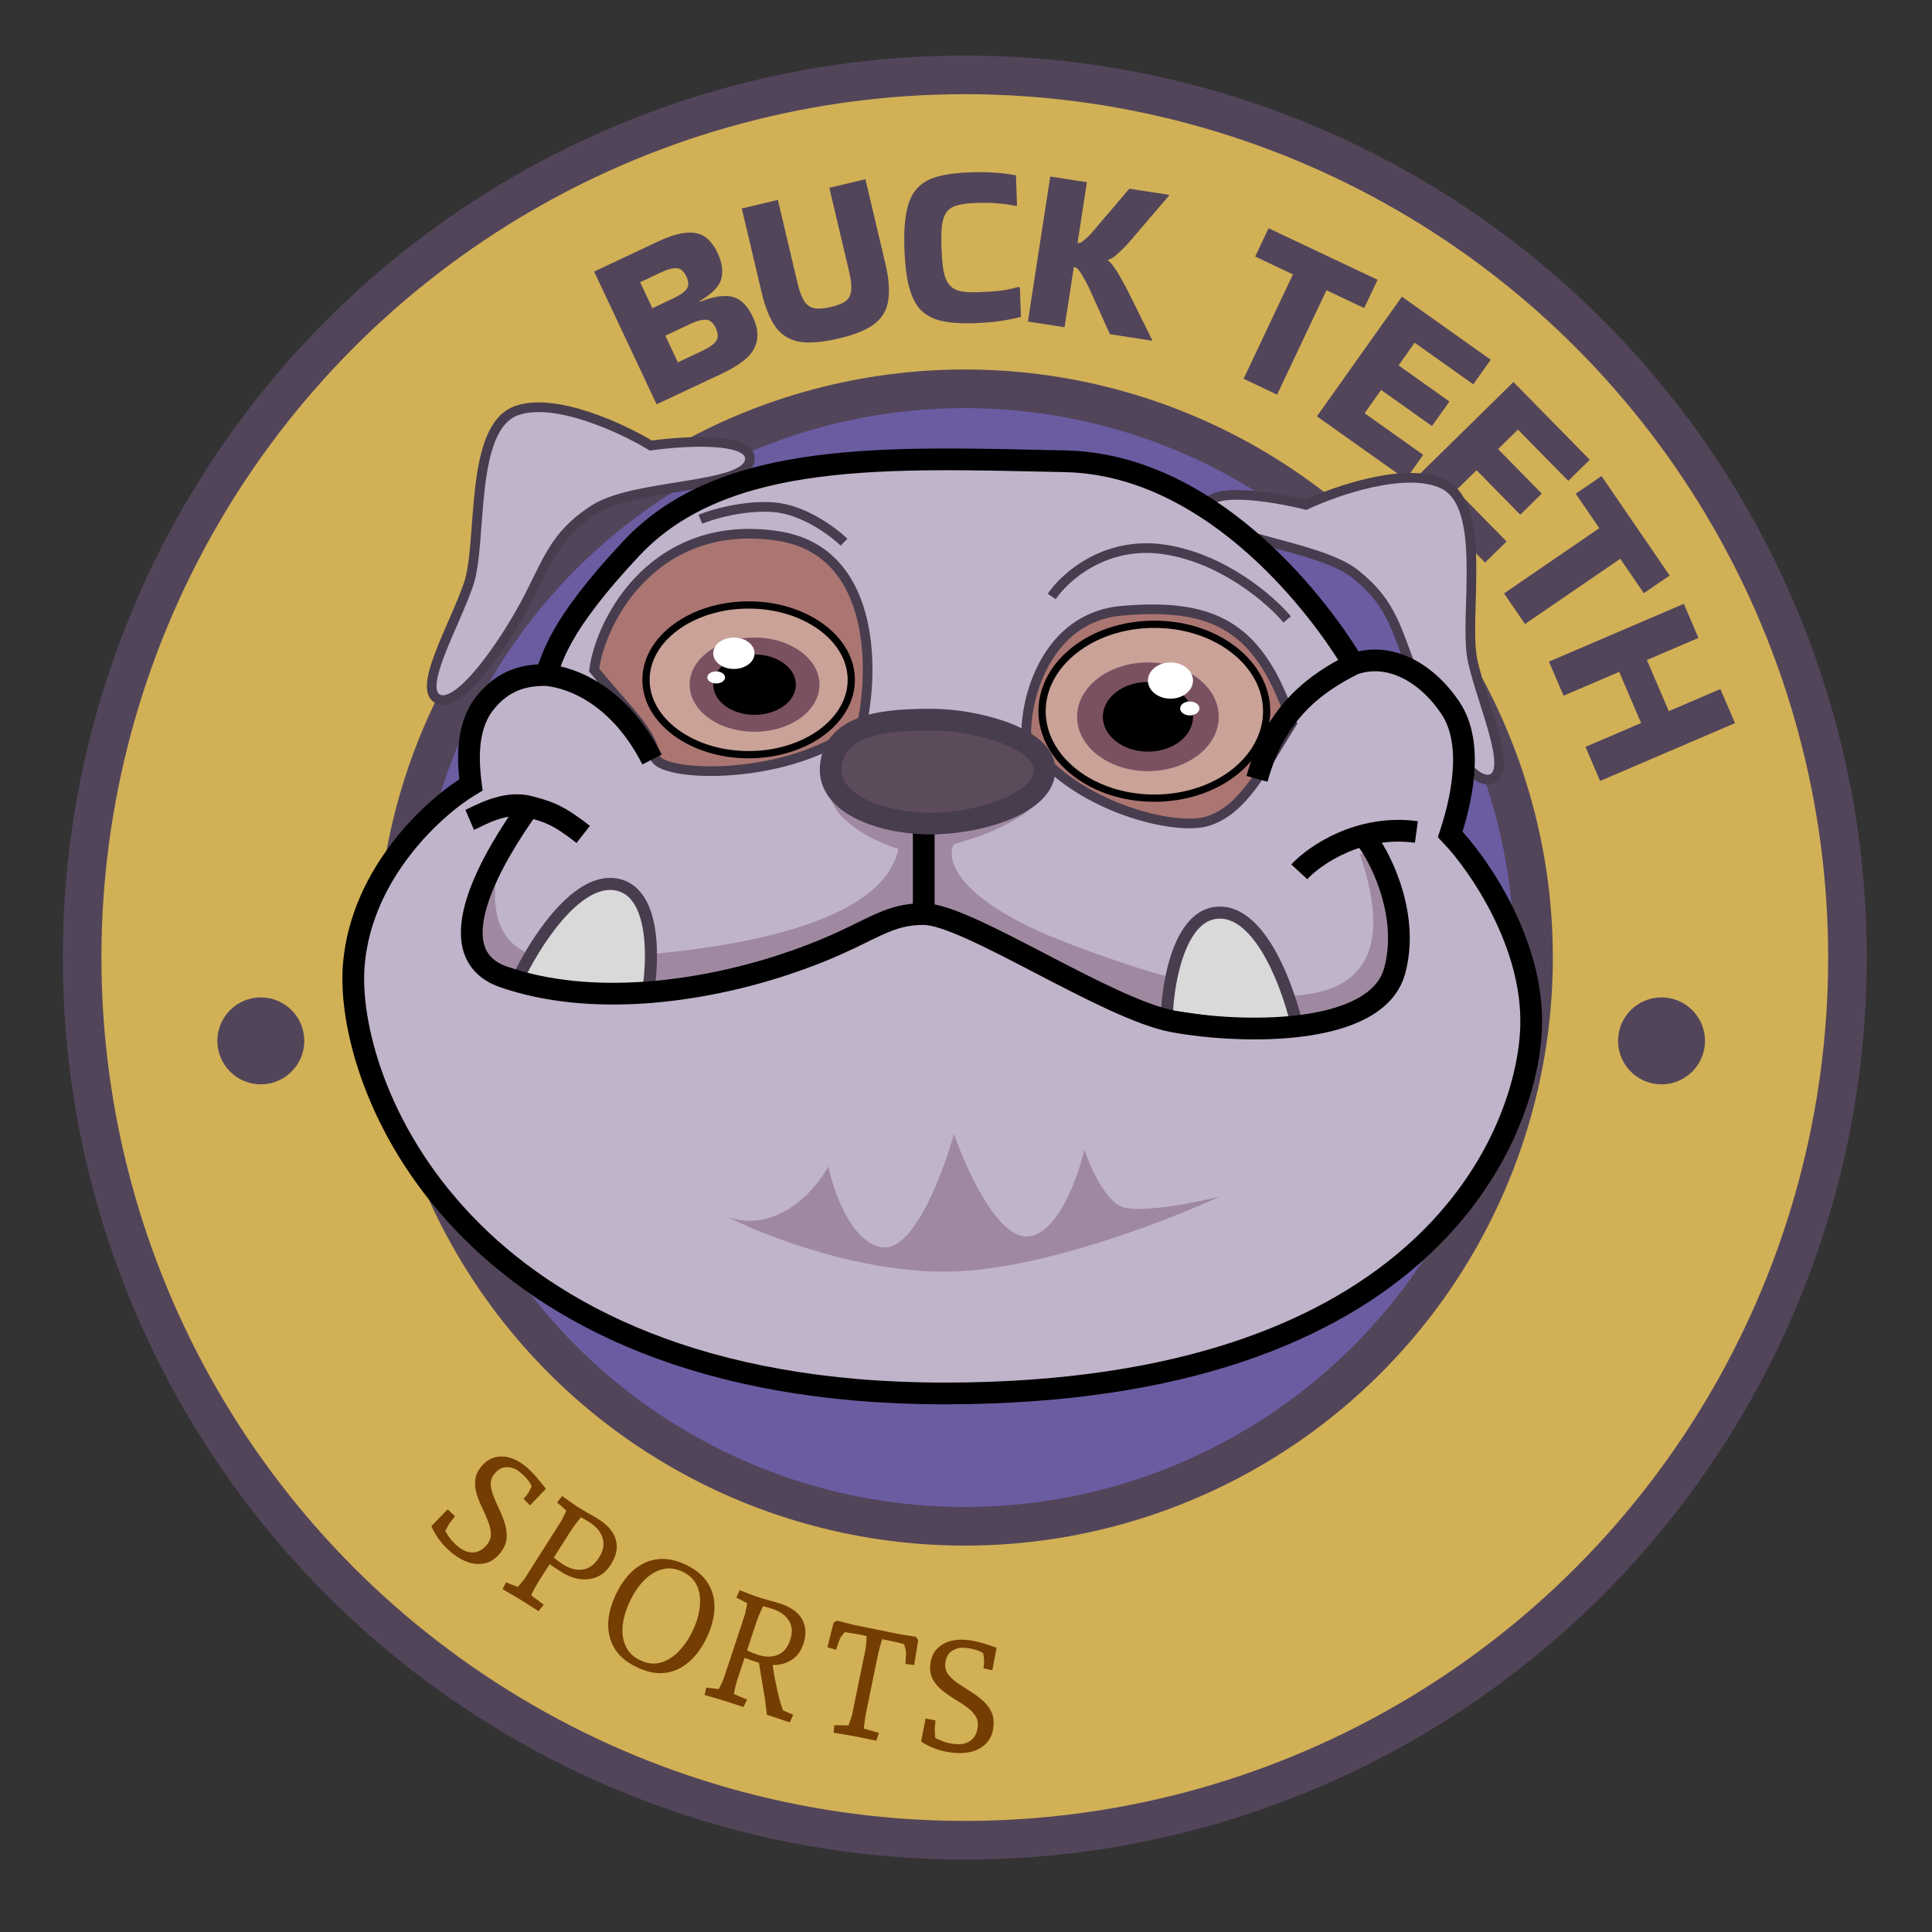 <svg width="800" height="800" viewBox="0 0 800 800" fill="none" xmlns="http://www.w3.org/2000/svg">
<rect x="0" y="0" width="800" height="800" fill="#333333" stroke="none"/>
<g clip-path="url(#clip0_103_290)">
<circle cx="399.5" cy="396.5" r="365.5" fill="#D2B056" stroke="#52455A" stroke-width="16"/>
<circle cx="399.5" cy="396.5" r="235.5" fill="#6B5CA2" stroke="#52455A" stroke-width="16"/>
<path d="M311.829 131.449C314.009 136.082 314.21 140.267 312.432 144.003C310.712 147.713 306.233 151.271 298.995 154.678L271.895 167.433L246.016 112.451L249.404 110.856L272.248 100.104C277.055 97.842 281.035 96.606 284.189 96.394C287.374 96.098 289.98 96.675 292.007 98.126C294.034 99.577 295.742 101.779 297.132 104.732C299.04 108.786 299.541 112.405 298.635 115.59C297.76 118.69 294.767 121.725 289.658 124.696L289.781 124.956C293.855 123.393 297.266 122.6 300.015 122.58C302.737 122.501 305.01 123.199 306.836 124.674C308.72 126.122 310.384 128.38 311.829 131.449ZM273.578 112.848L265.065 116.854L270.135 127.625L278.647 123.618C281.484 122.283 283.376 120.968 284.323 119.673C285.243 118.321 285.199 116.573 284.19 114.431C283.209 112.346 281.904 111.227 280.276 111.074C278.648 110.921 276.415 111.512 273.578 112.848ZM285.74 134.179L275.49 139.003L280.682 150.035L290.931 145.211C293.769 143.875 295.647 142.531 296.567 141.179C297.459 139.768 297.401 137.992 296.393 135.849C295.357 133.649 294.039 132.501 292.438 132.406C290.81 132.253 288.577 132.844 285.74 134.179Z" fill="#52455A"/>
<path d="M358.353 74.22L366.591 109.067C368.033 115.171 368.442 120.237 367.816 124.265C367.252 128.278 365.362 131.553 362.147 134.088C358.918 136.562 354.002 138.579 347.4 140.139C340.549 141.759 335.032 142.208 330.85 141.487C326.715 140.688 323.466 138.629 321.103 135.307C318.739 131.986 316.836 127.273 315.393 121.169L307.156 86.322L322.104 82.788L330.275 117.356C331.026 120.532 331.926 122.95 332.976 124.609C334.026 126.268 335.449 127.28 337.245 127.644C339.026 127.947 341.381 127.752 344.308 127.06C347.048 126.412 349.054 125.576 350.325 124.552C351.643 123.452 352.369 121.932 352.502 119.993C352.636 118.054 352.327 115.497 351.576 112.32L343.405 77.753L358.353 74.22Z" fill="#52455A"/>
<path d="M422.318 119.142L422.742 131.231C419.694 131.978 416.705 132.563 413.774 132.986C410.843 133.409 407.363 133.691 403.333 133.832C398.153 134.014 393.756 133.72 390.142 132.95C386.593 132.178 383.692 130.711 381.439 128.548C379.247 126.32 377.599 123.143 376.494 119.02C375.389 114.896 374.722 109.572 374.493 103.048C374.273 96.78 374.573 91.614 375.391 87.551C376.209 83.488 377.635 80.332 379.67 78.083C381.766 75.768 384.558 74.133 388.047 73.179C391.598 72.158 395.963 71.556 401.144 71.375C405.173 71.234 408.665 71.271 411.618 71.488C414.57 71.641 417.592 72.015 420.687 72.611L421.124 85.083L420.843 85.285C418.135 84.74 415.529 84.383 413.025 84.214C410.519 83.982 407.444 83.93 403.798 84.058C400.856 84.161 398.433 84.47 396.53 84.985C394.689 85.433 393.245 86.285 392.201 87.538C391.156 88.791 390.451 90.609 390.086 92.991C389.786 95.371 389.705 98.544 389.844 102.51C389.989 106.667 390.299 110.018 390.773 112.563C391.308 115.042 392.141 116.902 393.274 118.143C394.406 119.384 395.907 120.196 397.778 120.579C399.712 120.959 402.151 121.098 405.093 120.995C408.675 120.869 411.709 120.667 414.197 120.388C416.746 120.042 419.289 119.505 421.825 118.775L422.318 119.142Z" fill="#52455A"/>
<path d="M440.811 135.5L425.63 133.16L434.884 73.101L450.065 75.44L446.191 100.584C446.318 100.603 446.412 100.618 446.476 100.627C447.108 100.725 447.914 100.331 448.892 99.446C449.933 98.57 450.88 97.68 451.732 96.775L467.618 78.145L484.127 80.689L484.083 80.973L470.577 96.765C469.385 98.2 468.046 99.742 466.562 101.391C465.087 102.977 463.642 104.373 462.225 105.58C460.882 106.732 459.743 107.399 458.809 107.579L458.765 107.863C459.592 108.379 460.478 109.357 461.421 110.798C462.438 112.185 463.42 113.793 464.369 115.623C465.39 117.399 466.348 119.166 467.243 120.923L477.099 140.799L477.056 141.084L459.598 138.394L450.544 118.35L450.53 118.445C450.248 117.754 449.774 116.839 449.107 115.7C448.514 114.508 447.843 113.401 447.093 112.379C446.408 111.366 445.748 110.811 445.116 110.714C444.989 110.694 444.894 110.68 444.831 110.67C444.768 110.66 444.705 110.651 444.641 110.641L440.811 135.5Z" fill="#52455A"/>
<path d="M514.942 156.84L535.375 113.619L519.753 106.233L525.293 94.516L570.423 115.853L564.884 127.569L549.262 120.184L528.828 163.405L514.942 156.84Z" fill="#52455A"/>
<path d="M545.306 172.39L580.482 122.838L617.274 148.956L610.05 159.133L585.783 141.906L579.114 151.3L600.172 166.248L592.948 176.425L571.89 161.476L565.055 171.105L589.322 188.332L582.098 198.508L545.306 172.39Z" fill="#52455A"/>
<path d="M583.322 200.758L626.683 158.184L658.295 190.379L649.39 199.122L628.539 177.887L620.319 185.958L638.412 204.385L629.507 213.129L611.414 194.702L602.989 202.975L623.839 224.21L614.934 232.954L583.322 200.758Z" fill="#52455A"/>
<path d="M622.789 245.718L662.232 218.702L652.467 204.445L663.159 197.122L691.369 238.307L680.676 245.63L670.912 231.374L631.469 258.39L622.789 245.718Z" fill="#52455A"/>
<path d="M647.44 288.084L641.388 273.967L697.24 250.023L703.292 264.14L681.939 273.294L691.018 294.47L712.37 285.316L718.422 299.434L662.57 323.378L656.518 309.26L679.547 299.388L670.469 278.212L647.44 288.084Z" fill="#52455A"/>
<path d="M217 251C209 265.8 190.5 293.5 181.5 289.5C172.5 285.5 188 259.5 194 242C200 224.5 194 177 214 170C230 164.4 257.667 177.333 269.5 184.5C283.667 182.5 311.7 180.9 310.5 190.5C309 202.5 263 200 246 211C229 222 227 232.5 217 251Z" fill="#C0B4CA" stroke="#483D4E" stroke-width="4"/>
<path d="M586.067 280.629C592.488 296.179 608.015 325.649 617.381 322.605C626.747 319.56 614.029 292.092 609.877 274.064C605.725 256.036 616.621 209.415 597.455 200.377C582.123 193.148 553.263 203.141 540.75 209.041C526.868 205.582 499.152 201.082 499.349 210.754C499.596 222.845 545.607 225.132 561.374 237.836C577.141 250.54 578.041 261.191 586.067 280.629Z" fill="#C0B4CA" stroke="#483D4E" stroke-width="4"/>
<path d="M146.5 399.5C149.7 361.1 180.166 333.833 195 325C194 317 192.5 301.9 200.5 291.5C208.5 281.1 218 279.5 226 279.5C229 272.5 230.7 259.8 261.5 227C300 186 368.5 189.5 441 191C499 192.2 543 246 560.5 275C574.5 270 590 277.5 600.5 293C611 308.5 604.5 333.333 600.5 345.5C612.167 357.667 635.2 390.7 634 425.5C632.5 469 592 577 391 577C190 577 142.5 447.5 146.5 399.5Z" fill="#C0B4CA"/>
<path d="M435.5 247C440.833 239 457.6 223.9 482 227.5C506.4 231.1 526.167 248.333 533 256.5M349.5 224.5C344.833 220 332.4 210.8 320 210C307.6 209.2 294.833 213 290 215" stroke="#483D4E" stroke-width="4"/>
<path d="M322 221.904C362 227.904 362 276.071 357 299.404C329.5 323.904 271.5 322.404 271 312.904C270.5 303.404 258.5 292.904 246 277.404C249 255.404 272 214.404 322 221.904Z" fill="#AB7672"/>
<path d="M464.5 252.904C432.9 255.704 424.333 290.071 425 304.904C440.5 332.404 486 344.904 500.5 339.904C515 334.904 522.5 319.404 535 299.404C522 260.404 504 249.404 464.5 252.904Z" fill="#AB7672"/>
<path d="M322 221.904C362 227.904 362 276.071 357 299.404C329.5 323.904 271.5 322.404 271 312.904C270.5 303.404 258.5 292.904 246 277.404C249 255.404 272 214.404 322 221.904Z" stroke="#483D4E" stroke-width="4"/>
<path d="M464.5 252.904C432.9 255.704 424.333 290.071 425 304.904C440.5 332.404 486 344.904 500.5 339.904C515 334.904 522.5 319.404 535 299.404C522 260.404 504 249.404 464.5 252.904Z" stroke="#483D4E" stroke-width="4"/>
<path d="M395 526.5C357.8 527.7 317.167 512 301.5 504C321.9 510.8 337.667 492.833 343 483C345.167 493.5 352.7 514.9 365.5 516.5C378.3 518.1 390.5 485.833 395 469.5C400 484 413.1 512.8 425.5 512C437.9 511.2 446.333 487.667 449 476C451.167 482.5 457.2 496.3 464 499.5C470.8 502.7 494.167 498.167 505 495.5C483.833 505.333 432.2 525.3 395 526.5Z" fill="#9F89A0"/>
<path d="M233.5 397C193.9 397.8 204 356.667 214 336C194.5 359.5 193 374.5 195.5 390.5C198 406.5 223.5 410 242 412C260.5 414 297 407 316 402C335 397 365.5 378.5 380 378.5C394.499 378.5 419 388 438 402C457 416 494 425 514.5 427C535 429 544 424 560.5 418.5C577 413 576 404.5 580.5 388C585 371.5 571.5 353.5 563 353.5C592.5 439 499.5 412.5 442 390.5C396 372.9 391.5 355.833 395 349.5C406.833 346.5 431 337.5 433 325.5C435.5 310.5 355 310 346 321.5C337 333 355.5 346.5 372 351.5C364.5 387.5 283 396 233.5 397Z" fill="#9F89A0"/>
<path d="M255 366.193C238.2 363.393 220.667 391.693 214 406.193C226.8 409.793 255.333 412.027 268 412.693C270.667 398.36 271.8 368.993 255 366.193Z" fill="#D9D9D9" stroke="#483D4E" stroke-width="5"/>
<path d="M505.824 377.896C522.834 378.764 533.891 410.166 537.293 425.758C524.019 426.529 495.67 422.592 483.155 420.527C483.624 405.955 488.815 377.028 505.824 377.896Z" fill="#D9D9D9" stroke="#483D4E" stroke-width="5"/>
<path d="M194.5 339.5C198.228 337.915 208.845 331.383 219 334M241.5 345.5C231.098 337.39 227.003 336.062 219 334M219 334C205.153 353.333 179.7 394.5 208.5 404.5C244.5 417 289.5 411 324.5 399.5C359.5 388 364.5 378.5 382.5 378.5M382.5 378.5C400.5 378.5 458.5 418 486 423C513.5 428 570 429.5 577.5 402C583.5 380 572.667 357.167 566.5 348.5M382.5 378.5V341.5M538 361C544.333 354.167 562.9 341.3 586.5 344.5" stroke="black" stroke-width="9"/>
<path d="M344 317.5C342.8 332.3 363.5 340.5 383.5 341C403.5 341.5 431.5 333.5 432.5 319.5C433.5 305.5 403.5 298 386 298C368.5 298 345.5 299 344 317.5Z" fill="#5C4B5B" stroke="#483D4E" stroke-width="9"/>
<path d="M560.5 275C574.5 270 590 277.5 600.5 293C611 308.5 604.5 333.333 600.5 345.5C612.167 357.667 635.2 390.7 634 425.5C632.5 469 592 577 391 577C190 577 142.5 447.5 146.5 399.5C149.7 361.1 180.166 333.833 195 325C194 317 192.5 301.9 200.5 291.5C208.5 281.1 218 279.5 226 279.5M560.5 275C543 246 499 192.2 441 191C368.5 189.5 300 186 261.5 227C230.7 259.8 229 272.5 226 279.5M560.5 275C544.5 283 528.1 294.9 520.5 322.5M226 279.5C237.5 280.5 256.8 288.5 270 314.5" stroke="black" stroke-width="9"/>
<path d="M352.5 281.5C352.5 289.887 347.901 297.602 340.221 303.274C332.542 308.946 321.862 312.5 310 312.5C298.138 312.5 287.458 308.946 279.779 303.274C272.099 297.602 267.5 289.887 267.5 281.5C267.5 273.113 272.099 265.398 279.779 259.726C287.458 254.054 298.138 250.5 310 250.5C321.862 250.5 332.542 254.054 340.221 259.726C347.901 265.398 352.5 273.113 352.5 281.5Z" fill="#CAA298" stroke="black" stroke-width="3"/>
<ellipse cx="312.445" cy="283.5" rx="26.889" ry="19.5" fill="#7A5161"/>
<ellipse cx="312.444" cy="283.5" rx="17.111" ry="12.5" fill="black"/>
<ellipse cx="303.889" cy="270.5" rx="8.556" ry="6.5" fill="white"/>
<ellipse cx="296.555" cy="280.5" rx="3.667" ry="2.5" fill="white"/>
<path d="M431.5 294.5C431.5 314.059 451.953 330.5 478 330.5C504.047 330.5 524.5 314.059 524.5 294.5C524.5 274.941 504.047 258.5 478 258.5C451.953 258.5 431.5 274.941 431.5 294.5Z" fill="#CAA298" stroke="black" stroke-width="3"/>
<ellipse cx="29.333" cy="22.5" rx="29.333" ry="22.5" transform="matrix(-1 0 0 1 504.667 274.308)" fill="#7A5161"/>
<ellipse cx="18.667" cy="14.423" rx="18.667" ry="14.423" transform="matrix(-1 0 0 1 494 282.385)" fill="black"/>
<ellipse cx="9.333" cy="7.5" rx="9.333" ry="7.5" transform="matrix(-1 0 0 1 494 274.308)" fill="white"/>
<ellipse cx="4" cy="2.885" rx="4" ry="2.885" transform="matrix(-1 0 0 1 496.667 290.462)" fill="white"/>
<path fill-rule="evenodd" clip-rule="evenodd" d="M108 449C117.941 449 126 440.941 126 431C126 421.059 117.941 413 108 413C98.059 413 90 421.059 90 431C90 440.941 98.059 449 108 449ZM688 449C697.941 449 706 440.941 706 431C706 421.059 697.941 413 688 413C678.059 413 670 421.059 670 431C670 440.941 678.059 449 688 449Z" fill="#52455A"/>
<path d="M187.486 643.32C185.047 641.382 183.081 639.33 181.587 637.163C180.094 634.996 179.105 633.257 178.621 631.945L185.384 624.976L188.402 627.864L186.571 630.169C186.438 630.336 186.229 630.633 185.944 631.061C185.719 631.481 185.454 631.952 185.149 632.473C184.871 632.96 184.606 633.431 184.355 633.885C184.163 634.332 184.021 634.682 183.929 634.936L183.942 633.067C184.466 634.191 185.216 635.441 186.194 636.817C187.231 638.186 188.468 639.441 189.905 640.583C191.976 642.228 194.051 642.977 196.13 642.83C198.235 642.65 200.097 641.54 201.716 639.503C202.83 638.099 203.342 636.598 203.249 634.999C203.184 633.367 202.792 631.666 202.072 629.896C201.38 628.093 200.577 626.256 199.665 624.387C198.785 622.544 198.039 620.671 197.427 618.767C196.84 616.83 196.62 614.912 196.767 613.012C196.914 611.113 197.69 609.278 199.097 607.507C200.689 605.502 202.497 604.187 204.521 603.56C206.578 602.96 208.703 602.959 210.898 603.558C213.092 604.157 215.208 605.266 217.246 606.885C218.883 608.185 220.438 609.693 221.909 611.407C223.381 613.121 224.76 614.815 226.045 616.49L219.452 623.349L216.824 620.69L218.496 618.585C218.681 618.351 218.91 617.961 219.181 617.413C219.479 616.832 219.774 616.222 220.065 615.581C220.382 614.907 220.647 614.3 220.858 613.759L220.788 616.728C219.962 614.818 219.114 613.382 218.245 612.419C217.402 611.422 216.295 610.38 214.926 609.292C213.389 608.071 211.651 607.481 209.712 607.52C207.833 607.554 206.15 608.506 204.664 610.376C203.603 611.713 203.118 613.18 203.21 614.779C203.329 616.345 203.751 618.043 204.477 619.873C205.229 621.669 206.049 623.519 206.935 625.421C207.821 627.324 208.561 629.274 209.154 631.271C209.747 633.268 209.944 635.25 209.744 637.216C209.544 639.182 208.688 641.118 207.175 643.022C205.423 645.227 203.443 646.623 201.232 647.21C199.022 647.798 196.723 647.742 194.335 647.044C191.974 646.313 189.691 645.071 187.486 643.32Z" fill="#743D01"/>
<path d="M208.108 658.051L209.519 655.232L216.467 657.901L213.022 658.67C213.3 658.392 213.733 657.909 214.322 657.221C214.933 656.497 215.544 655.773 216.156 655.05C216.79 654.29 217.221 653.73 217.45 653.37L232.375 629.868C232.627 629.472 232.939 628.862 233.311 628.037C233.742 627.199 234.137 626.338 234.496 625.454C234.892 624.593 235.167 623.959 235.324 623.553L236.127 626.944L230.694 622.129L232.748 619.491C233.41 619.962 234.143 620.478 234.949 621.04C235.754 621.603 236.506 622.13 237.203 622.624C237.937 623.14 238.466 623.501 238.79 623.707L241.321 627.362C241.102 627.627 240.675 628.14 240.041 628.899C239.443 629.682 238.758 630.561 237.987 631.537C237.252 632.536 236.587 633.503 235.992 634.44L223.125 654.7C222.531 655.636 221.961 656.613 221.415 657.632C220.892 658.614 220.422 659.553 220.004 660.45C219.609 661.311 219.299 661.999 219.073 662.513L218.167 659.284L225.171 664.49L222.975 667.114L215.519 662.379C215.087 662.104 214.445 661.722 213.594 661.232C212.743 660.742 211.819 660.206 210.824 659.624C209.865 659.066 208.96 658.541 208.108 658.051ZM232.488 650.941C230.975 649.98 229.546 649.047 228.2 648.142C226.913 647.224 225.5 646.225 223.961 645.147L225.882 642.121C227.051 643.066 228.227 644.04 229.409 645.044C230.592 646.047 231.813 646.949 233.074 647.75C235.919 649.557 238.646 650.277 241.253 649.912C243.897 649.569 246.157 647.921 248.032 644.968C249.817 642.158 250.313 639.466 249.522 636.892C248.767 634.34 246.967 632.16 244.122 630.353C243.365 629.873 242.598 629.411 241.818 628.966C241.039 628.522 240.248 628.096 239.446 627.687C238.703 627.266 237.912 626.84 237.074 626.409L238.79 623.707C240.266 624.645 241.784 625.558 243.343 626.447C244.96 627.322 246.507 628.229 247.984 629.167C251.729 631.546 254.07 634.346 255.006 637.569C255.941 640.791 255.22 644.275 252.841 648.021C251.308 650.434 249.392 652.099 247.092 653.014C244.852 653.916 242.455 654.188 239.902 653.83C237.372 653.436 234.901 652.473 232.488 650.941Z" fill="#743D01"/>
<path d="M263.747 690.38C259.587 688.397 256.524 685.849 254.558 682.737C252.648 679.605 251.742 676.101 251.841 672.225C251.979 668.367 253.039 664.359 255.023 660.199C257.024 656.002 259.48 652.635 262.391 650.099C265.34 647.582 268.623 646.099 272.241 645.649C275.915 645.18 279.832 645.936 283.992 647.92C288.19 649.921 291.244 652.488 293.153 655.62C295.082 658.714 295.977 662.19 295.839 666.047C295.702 669.905 294.632 673.933 292.631 678.131C290.647 682.29 288.201 685.638 285.29 688.173C282.379 690.709 279.106 692.22 275.47 692.708C271.853 693.158 267.945 692.382 263.747 690.38ZM265.124 687.492C268.051 688.887 270.853 689.207 273.53 688.451C276.245 687.713 278.726 686.178 280.972 683.845C283.275 681.493 285.217 678.661 286.796 675.349C288.393 671.998 289.372 668.707 289.731 665.475C290.147 662.223 289.787 659.309 288.651 656.735C287.554 654.179 285.542 652.204 282.615 650.808C279.688 649.413 276.866 649.084 274.151 649.822C271.436 650.56 268.927 652.105 266.623 654.457C264.377 656.789 262.455 659.631 260.857 662.981C259.278 666.294 258.281 669.576 257.864 672.828C257.505 676.06 257.893 678.963 259.03 681.537C260.166 684.111 262.197 686.096 265.124 687.492Z" fill="#743D01"/>
<path d="M291.764 701.87L292.444 698.792L299.833 699.684L296.68 701.271C296.882 700.933 297.184 700.359 297.587 699.548C298.003 698.697 298.419 697.846 298.835 696.995C299.265 696.104 299.546 695.455 299.68 695.05L308.418 668.617C308.566 668.171 308.719 667.503 308.879 666.612C309.092 665.694 309.265 664.763 309.398 663.818C309.571 662.887 309.684 662.205 309.737 661.773L311.343 664.866L304.899 661.522L306.248 658.463C307.004 658.758 307.841 659.079 308.76 659.428C309.678 659.776 310.536 660.105 311.332 660.413C312.17 660.735 312.771 660.956 313.135 661.076L316.482 664.003C316.334 664.313 316.046 664.915 315.616 665.806C315.227 666.711 314.778 667.731 314.268 668.866C313.798 670.014 313.39 671.114 313.041 672.168L305.509 694.955C305.16 696.008 304.846 697.095 304.566 698.215C304.298 699.296 304.072 700.322 303.885 701.293C303.712 702.225 303.579 702.967 303.486 703.521L301.819 700.61L309.335 703.769L307.845 706.849L300.007 704.258C299.521 704.097 298.805 703.883 297.86 703.616C296.915 703.348 295.888 703.054 294.781 702.733C293.715 702.425 292.709 702.138 291.764 701.87ZM317.568 710.063C317.471 709.132 317.341 708.101 317.176 706.968C317.052 705.848 316.921 704.816 316.784 703.872C316.646 702.928 316.55 702.267 316.495 701.889L313.743 685.543L319.535 687.189C319.919 689.697 320.316 692.098 320.727 694.391C321.178 696.697 321.574 698.625 321.915 700.176C322.297 701.74 322.515 702.644 322.569 702.886C322.706 703.426 322.93 704.241 323.243 705.333C323.57 706.385 323.882 707.342 324.181 708.205L328.477 710.097L326.987 713.177L317.568 710.063ZM313.871 688.417C312.251 687.881 310.637 687.325 309.03 686.749C307.423 686.173 305.823 685.577 304.229 684.96L305.374 681.496C306.738 682.127 308.096 682.778 309.447 683.449C310.798 684.121 312.182 684.691 313.6 685.159C316.76 686.204 319.553 686.251 321.979 685.3C324.419 684.309 326.168 682.214 327.226 679.013C328.243 675.935 328.061 673.29 326.68 671.081C325.298 668.872 323.027 667.245 319.867 666.2C319.138 665.959 318.341 665.718 317.477 665.478C316.613 665.237 315.715 665.03 314.784 664.857C313.907 664.657 313.002 664.47 312.071 664.297L313.135 661.076C314.796 661.626 316.491 662.141 318.219 662.622C319.961 663.063 321.662 663.558 323.323 664.107C326.118 665.031 328.354 666.287 330.031 667.875C331.722 669.423 332.792 671.282 333.243 673.453C333.734 675.638 333.531 678.087 332.634 680.801C331.763 683.434 330.352 685.462 328.399 686.883C326.486 688.318 324.255 689.154 321.706 689.389C319.156 689.625 316.545 689.301 313.871 688.417Z" fill="#743D01"/>
<path d="M345.168 717.487L345.484 714.35L353.554 714.5L350.608 716.445C350.768 716.086 351.001 715.48 351.306 714.628C351.62 713.734 351.934 712.84 352.247 711.946C352.569 711.01 352.773 710.333 352.859 709.915L358.442 682.641C358.536 682.181 358.61 681.5 358.665 680.596C358.727 679.651 358.79 678.706 358.853 677.76C358.916 676.815 358.948 676.125 358.95 675.69L365.847 677.102C365.737 677.427 365.521 678.058 365.199 678.994C364.918 679.938 364.612 681.008 364.28 682.203C363.949 683.398 363.672 684.539 363.449 685.626L358.636 709.138C358.414 710.225 358.229 711.341 358.081 712.487C357.942 713.591 357.816 714.632 357.703 715.611C357.64 716.556 357.595 717.309 357.567 717.869L355.634 715.187L363.97 717.547L362.851 720.78L354.198 719.009C353.739 718.915 352.982 718.782 351.928 718.609C350.875 718.437 349.738 718.248 348.517 718.042C347.296 717.835 346.18 717.65 345.168 717.487ZM346.189 683.138L342.617 682.08L345.148 671.95L346.57 671.065C347.356 671.269 348.225 671.491 349.178 671.729C350.131 671.968 351.021 672.194 351.848 672.407C352.676 672.62 353.278 672.765 353.654 672.842L372.025 676.602C372.401 676.679 372.991 676.778 373.793 676.899C374.638 677.028 375.545 677.17 376.515 677.325C377.527 677.489 378.434 677.631 379.237 677.752L380.197 679.124L378.544 689.434L374.906 689.016C374.984 688.422 375.033 687.757 375.053 687.021C375.115 686.293 375.147 685.603 375.15 684.951C375.195 684.307 375.185 683.825 375.119 683.507L373.86 678.807L376.02 681.34C375.41 681.128 374.424 680.839 373.062 680.473C371.741 680.115 370.538 679.825 369.451 679.603L354.842 676.613C354.131 676.467 353.328 676.346 352.434 676.25C351.547 676.112 350.703 675.983 349.9 675.862C349.139 675.75 348.524 675.668 348.056 675.615L351.1 674.148L348.095 677.975C347.876 678.409 347.567 679.174 347.169 680.268C346.771 681.362 346.444 682.319 346.189 683.138Z" fill="#743D01"/>
<path d="M395.053 725.812C391.951 725.523 389.183 724.88 386.748 723.882C384.313 722.884 382.534 721.968 381.412 721.135L383.264 711.602L387.37 712.37L387.097 715.301C387.077 715.514 387.065 715.877 387.06 716.39C387.101 716.866 387.137 717.405 387.166 718.007C387.2 718.567 387.236 719.106 387.273 719.624C387.357 720.103 387.43 720.474 387.491 720.737L386.48 719.165C387.533 719.82 388.845 720.456 390.416 721.074C392.033 721.653 393.755 722.028 395.582 722.198C398.216 722.443 400.363 721.936 402.023 720.676C403.687 719.374 404.639 717.428 404.881 714.836C405.047 713.052 404.654 711.516 403.703 710.227C402.756 708.896 401.497 707.686 399.927 706.597C398.362 705.466 396.686 704.367 394.899 703.301C393.156 702.239 391.507 701.078 389.953 699.819C388.403 698.518 387.17 697.032 386.254 695.361C385.339 693.69 384.986 691.729 385.195 689.478C385.433 686.929 386.227 684.839 387.579 683.208C388.973 681.581 390.753 680.418 392.918 679.72C395.082 679.021 397.46 678.793 400.052 679.034C402.134 679.228 404.259 679.64 406.429 680.271C408.598 680.901 410.679 681.566 412.671 682.266L410.9 691.614L407.246 690.824L407.495 688.148C407.523 687.85 407.5 687.398 407.428 686.792C407.36 686.142 407.273 685.47 407.166 684.775C407.064 684.037 406.953 683.383 406.834 682.815L408.399 685.339C406.663 684.192 405.168 683.453 403.913 683.122C402.663 682.748 401.166 682.48 399.425 682.318C397.47 682.136 395.693 682.592 394.091 683.685C392.536 684.74 391.647 686.457 391.426 688.837C391.267 690.536 391.664 692.03 392.615 693.318C393.571 694.564 394.852 695.755 396.461 696.89C398.073 697.983 399.77 699.084 401.552 700.192C403.335 701.301 405.02 702.529 406.608 703.877C408.197 705.225 409.445 706.777 410.353 708.532C411.261 710.288 411.602 712.377 411.376 714.798C411.115 717.602 410.22 719.854 408.69 721.554C407.161 723.255 405.205 724.465 402.824 725.186C400.447 725.865 397.857 726.073 395.053 725.812Z" fill="#743D01"/>
</g>
<defs>
<clipPath id="clip0_103_290">
<rect width="800" height="800" fill="white"/>
</clipPath>
</defs>
</svg>

